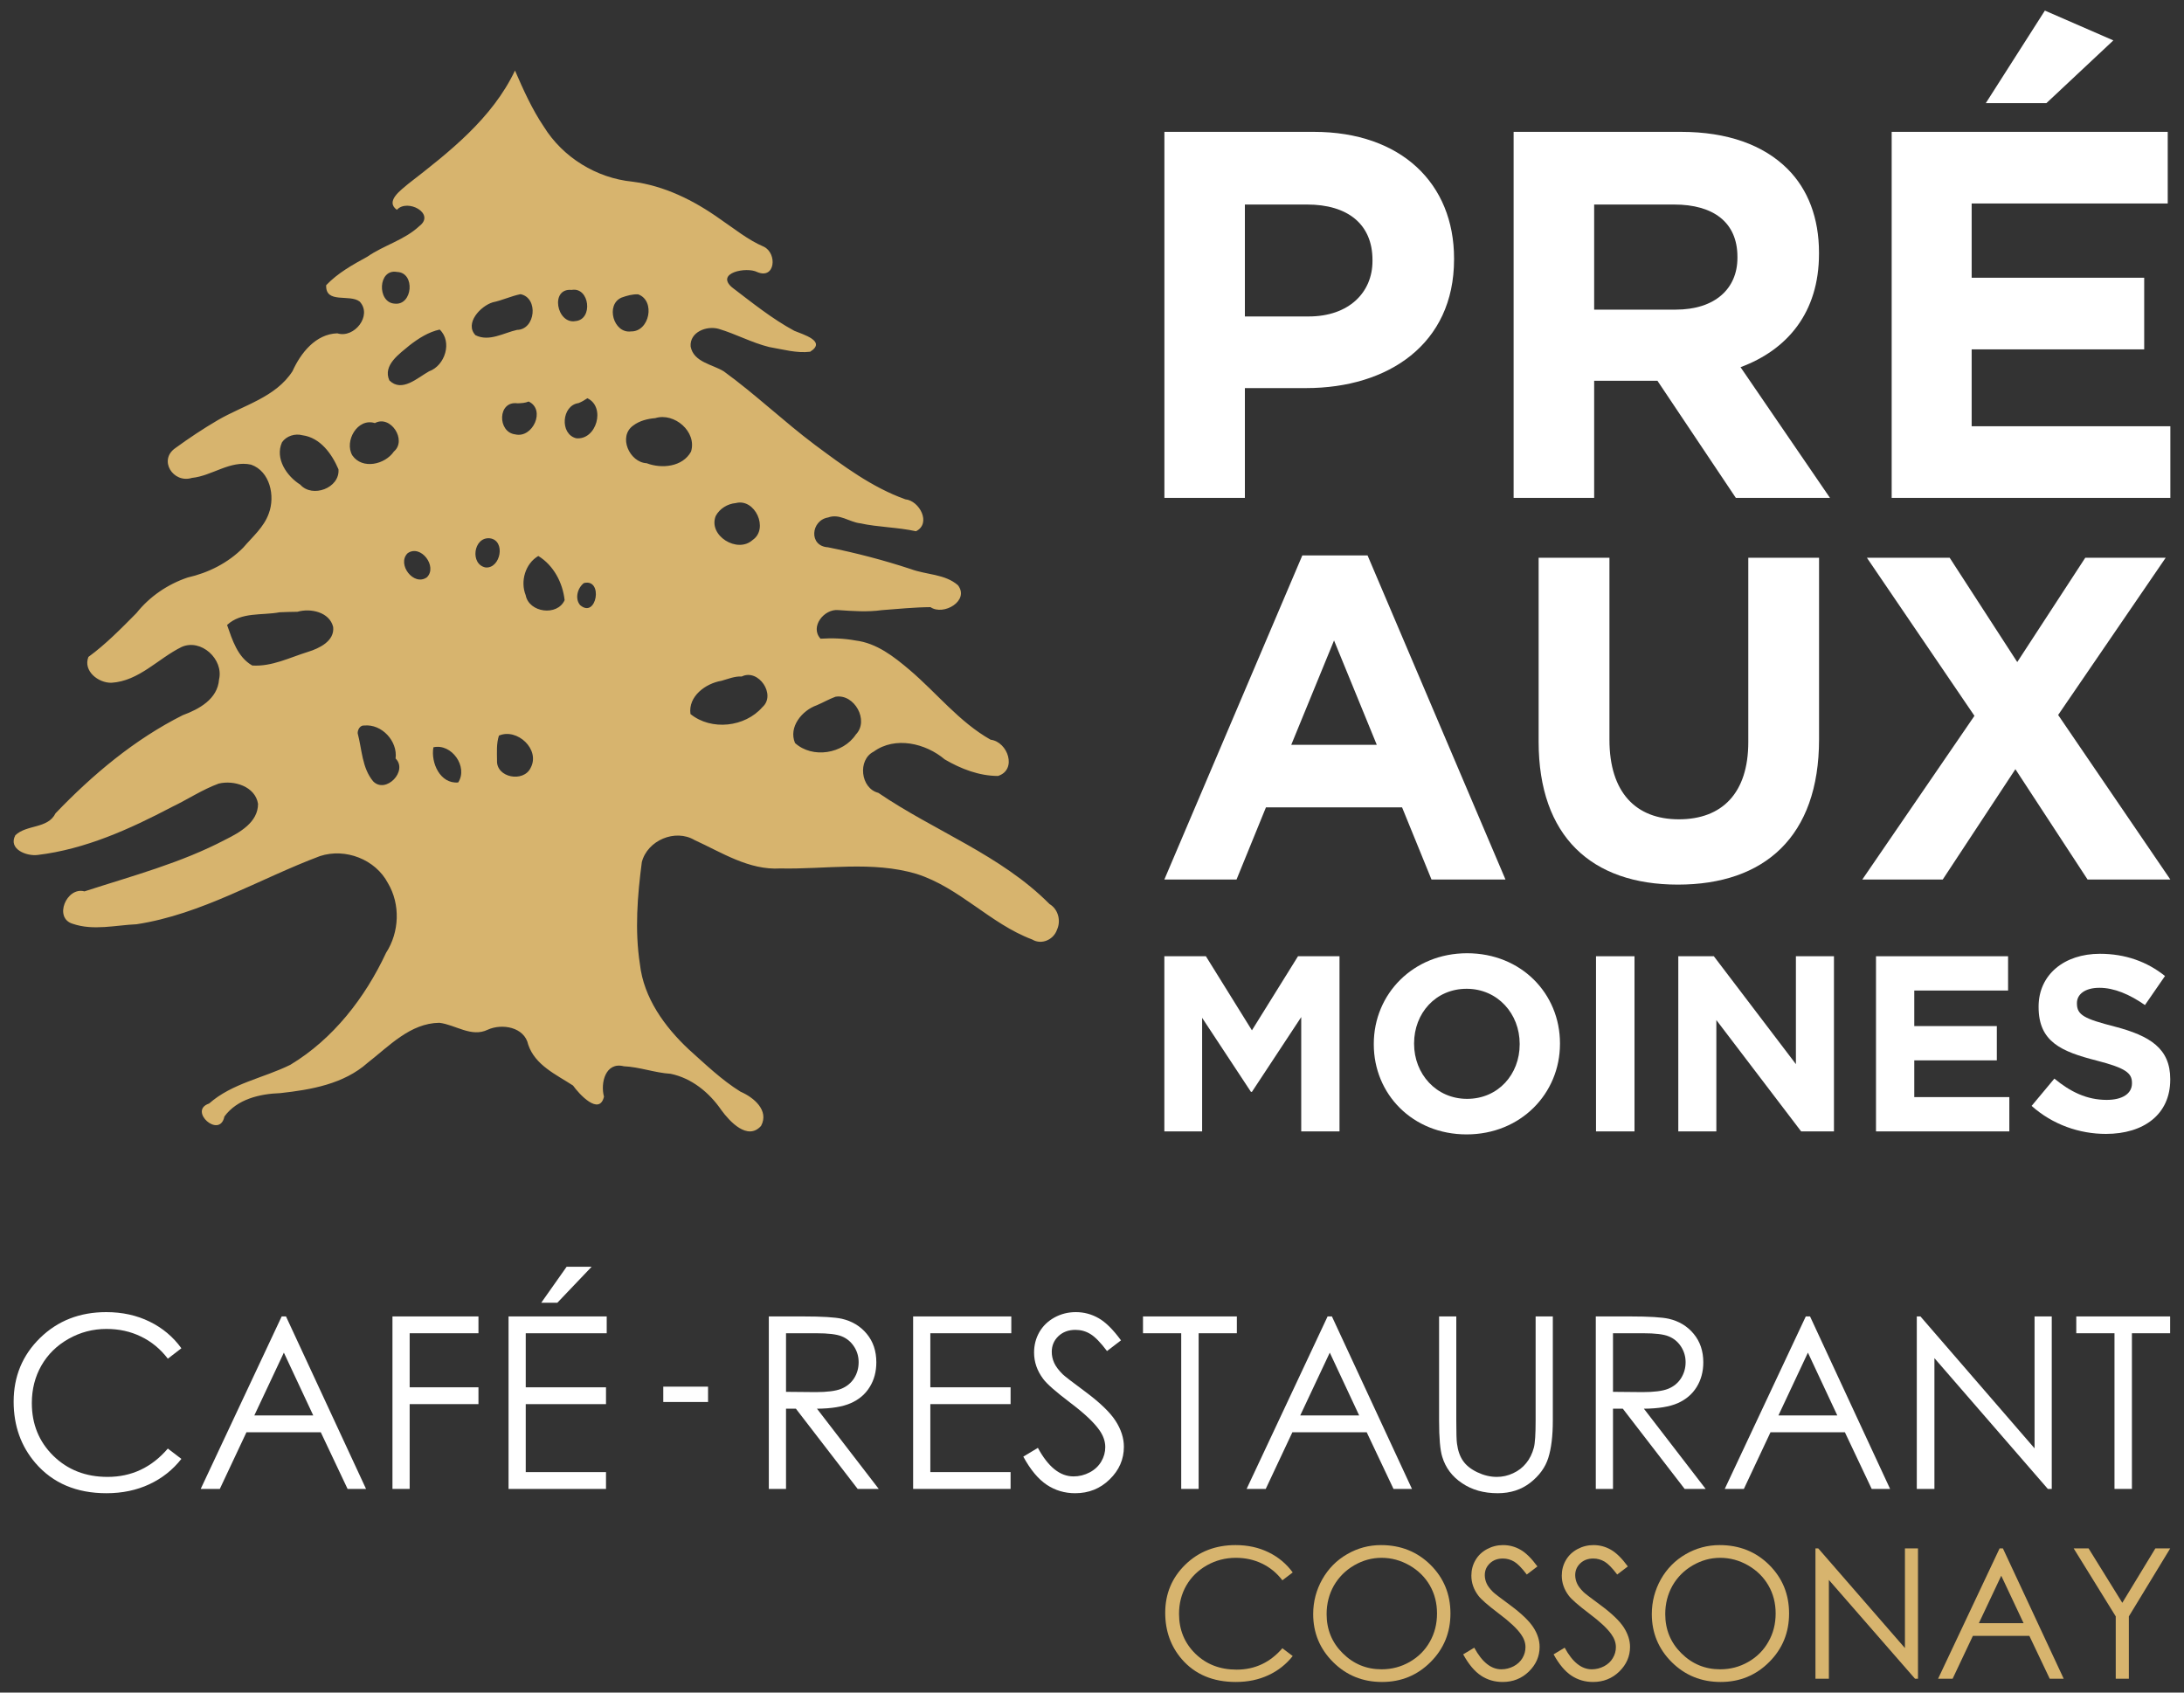 <?xml version="1.0" encoding="UTF-8"?>
<!DOCTYPE svg PUBLIC "-//W3C//DTD SVG 1.1//EN" "http://www.w3.org/Graphics/SVG/1.1/DTD/svg11.dtd">
<!-- Creator: CorelDRAW 2018 (64-Bit) -->
<svg xmlns="http://www.w3.org/2000/svg" xml:space="preserve" width="400px" height="310px" version="1.1" style="shape-rendering:geometricPrecision; text-rendering:geometricPrecision; image-rendering:optimizeQuality; fill-rule:evenodd; clip-rule:evenodd"
viewBox="0 0 40000 31000"
 xmlns:xlink="http://www.w3.org/1999/xlink">
 <rect x="0" y="0" width="40000" height="31000" fill="#333333" stroke="none"/>
 <defs>
  <style type="text/css">
   <![CDATA[
    .fil0 {fill:none}
    .fil4 {fill:#FEFEFE}
    .fil1 {fill:#D7B46E}
    .fil3 {fill:#D7B46E;fill-rule:nonzero}
    .fil2 {fill:white;fill-rule:nonzero}
   ]]>
  </style>
 </defs>
 <g id="Plan_x0020_1">
  <rect class="fil0" width="40000" height="31000"/>
  <g id="_2649996687680">
   <path class="fil1" d="M9432 1292c-418,879 -1204,1493 -1955,2075 -124,108 -431,317 -208,476 191,-213 715,69 410,299 -273,255 -648,349 -952,560 -268,146 -540,298 -753,521 -15,349 433,156 614,301 236,253 -100,679 -410,581 -397,12 -671,361 -821,694 -310,480 -898,622 -1366,895 -267,156 -527,329 -777,511 -321,220 -41,655 301,548 369,-37 701,-327 1083,-243 347,121 444,574 326,891 -88,253 -300,431 -469,629 -276,279 -637,461 -1017,547 -367,123 -698,349 -939,652 -280,282 -558,568 -880,803 -101,259 185,480 424,473 504,-32 853,-444 1282,-655 356,-160 774,223 687,594 -27,361 -365,544 -665,655 -883,443 -1649,1087 -2330,1797 -141,287 -528,202 -736,402 -136,254 205,387 408,361 874,-105 1688,-474 2461,-880 287,-137 556,-318 855,-427 280,-69 671,52 721,371 0,337 -334,524 -598,655 -815,429 -1710,665 -2581,948 -326,-91 -572,489 -214,594 379,129 781,25 1168,8 1196,-183 2242,-830 3361,-1249 465,-151 1014,60 1243,496 231,388 210,899 -34,1276 -384,822 -968,1578 -1753,2051 -492,244 -1067,337 -1489,710 -390,129 196,656 281,237 234,-319 648,-415 1023,-428 564,-62 1163,-166 1601,-556 392,-305 780,-726 1313,-732 295,35 586,272 885,127 262,-120 673,-50 742,272 125,377 513,549 821,750 111,157 482,560 567,204 -69,-253 30,-642 363,-557 290,13 568,120 858,138 387,80 709,345 928,664 152,209 482,567 728,290 153,-286 -139,-524 -376,-626 -345,-214 -641,-500 -943,-770 -445,-416 -830,-945 -900,-1566 -96,-619 -46,-1251 35,-1869 102,-398 610,-615 966,-404 501,229 998,555 1571,520 829,18 1681,-141 2492,99 788,249 1352,914 2120,1202 172,104 392,5 455,-179 76,-165 22,-376 -137,-470 -890,-898 -2106,-1335 -3136,-2037 -325,-82 -384,-604 -84,-755 394,-286 952,-153 1301,143 296,173 628,302 975,303 355,-112 183,-625 -135,-664 -576,-325 -988,-858 -1487,-1281 -287,-243 -601,-489 -987,-536 -211,-39 -427,-47 -641,-33 -200,-218 67,-551 326,-524 266,18 531,38 796,1 297,-22 594,-53 892,-55 240,164 720,-119 503,-401 -237,-208 -579,-190 -863,-296 -497,-164 -1004,-296 -1517,-399 -358,-21 -314,-494 1,-546 207,-77 386,82 584,106 338,73 688,72 1026,146 286,-142 65,-560 -195,-585 -612,-219 -1140,-614 -1657,-998 -571,-429 -1089,-925 -1667,-1345 -209,-130 -553,-167 -608,-455 -20,-265 292,-386 513,-324 314,93 606,254 926,333 250,43 509,117 750,86 307,-193 -131,-316 -290,-383 -409,-221 -772,-515 -1140,-795 -311,-266 263,-383 461,-281 331,139 369,-343 121,-464 -291,-124 -541,-330 -805,-509 -477,-340 -1018,-609 -1604,-683 -658,-66 -1272,-444 -1621,-1007 -216,-320 -375,-675 -528,-1028zm-2160 3689c339,10 287,621 -46,580 -325,-21 -305,-646 46,-580zm3197 329c330,-59 400,543 70,571 -343,61 -470,-609 -70,-571zm-936 78c334,66 275,649 -63,654 -247,55 -513,223 -762,97 -203,-215 90,-533 317,-602 174,-36 334,-114 508,-149zm2155 3c322,117 208,686 -131,679 -322,43 -472,-493 -172,-620 97,-35 199,-64 303,-59zm-3635 645c237,226 97,661 -195,765 -211,117 -498,394 -727,166 -125,-279 187,-488 371,-643 164,-127 345,-243 551,-288zm2705 1258c340,160 167,771 -205,733 -306,-77 -266,-602 42,-644 58,-22 112,-55 163,-89zm-1076 60c317,149 75,678 -245,602 -331,-39 -325,-621 41,-569 69,-3 140,-5 204,-33zm2320 304c348,-108 767,250 654,614 -155,281 -538,317 -813,212 -315,-16 -527,-490 -246,-690 116,-88 262,-124 405,-136zm-5136 91c288,-156 593,314 348,521 -162,238 -577,335 -761,71 -152,-259 94,-693 413,-592zm-1326 223c326,44 538,340 659,623 29,343 -478,532 -699,282 -249,-156 -467,-477 -336,-775 80,-118 240,-167 376,-130zm7936 1242c353,-93 610,472 307,677 -278,252 -819,-82 -674,-442 72,-134 216,-222 367,-235zm-4505 645c296,38 200,552 -74,535 -295,-54 -227,-564 74,-535zm-1506 274c242,-172 554,246 353,441 -241,170 -554,-241 -353,-441zm2394 50c280,171 447,489 482,809 -135,300 -654,228 -713,-91 -102,-253 -8,-578 231,-718zm835 496c362,-91 232,665 -70,403 -100,-119 -46,-315 70,-403zm-5246 526c239,-70 588,4 654,279 28,258 -256,392 -464,456 -333,103 -659,272 -1018,249 -269,-153 -365,-468 -461,-742 259,-243 641,-172 963,-233 108,-5 217,-8 326,-9zm8138 1185c305,-150 634,335 378,561 -320,368 -936,436 -1318,127 -46,-325 279,-562 568,-609 122,-34 243,-86 372,-79zm1716 371c347,-59 621,436 373,692 -235,354 -794,446 -1114,156 -124,-293 129,-598 398,-692 115,-49 225,-113 343,-156zm-8631 527c321,-32 616,287 574,604 232,229 -180,655 -411,418 -205,-247 -204,-583 -283,-879 -3,-66 45,-151 120,-143zm2467 185c332,-144 762,253 581,590 -129,274 -633,182 -616,-136 -1,-151 -13,-307 35,-454zm-1200 214c333,-76 639,356 454,644 -333,30 -505,-365 -454,-644z"/>
   <path class="fil2" d="M3322 24694l-248 191c-137,-179 -301,-314 -493,-406 -191,-93 -401,-139 -631,-139 -250,0 -481,61 -695,182 -214,121 -379,283 -496,487 -117,204 -176,434 -176,689 0,386 131,707 393,965 263,258 594,387 994,387 440,0 807,-173 1104,-519l248 189c-157,200 -353,356 -587,465 -234,109 -496,164 -785,164 -549,0 -983,-184 -1300,-552 -267,-310 -400,-686 -400,-1125 0,-462 161,-851 483,-1166 323,-316 727,-474 1213,-474 293,0 558,58 794,174 237,116 431,279 582,488z"/>
   <path id="1" class="fil2" d="M5238 24111l1466 3159 -338 0 -491 -1038 -1361 0 -488 1038 -350 0 1483 -3159 79 0zm-39 663l-541 1150 1079 0 -538 -1150z"/>
   <polygon id="2" class="fil2" points="7188,24111 8763,24111 8763,24419 7503,24419 7503,25409 8763,25409 8763,25717 7503,25717 7503,27270 7188,27270 "/>
   <path id="3" class="fil2" d="M9314 24111l1798 0 0 308 -1483 0 0 990 1470 0 0 308 -1470 0 0 1245 1470 0 0 308 -1785 0 0 -3159zm1064 -910l458 0 -628 659 -295 0 465 -659z"/>
   <path id="4" class="fil2" d="M14081 24111l627 0c350,0 587,15 711,43 187,43 339,135 456,276 117,141 175,315 175,521 0,171 -40,322 -121,452 -80,131 -195,229 -346,296 -149,66 -356,100 -620,102l1131 1469 -386 0 -1131 -1469 -181 0 0 1469 -315 0 0 -3159zm315 308l0 1073 543 5c211,0 366,-20 467,-60 100,-41 179,-104 236,-192 56,-88 84,-187 84,-296 0,-105 -28,-202 -86,-289 -57,-86 -132,-148 -225,-185 -93,-38 -247,-56 -463,-56l-556 0z"/>
   <polygon id="5" class="fil2" points="16724,24111 18522,24111 18522,24419 17039,24419 17039,25409 18509,25409 18509,25717 17039,25717 17039,26962 18509,26962 18509,27270 16724,27270 "/>
   <path id="6" class="fil2" d="M18742 26679l267 -161c188,349 405,523 652,523 105,0 204,-25 297,-74 93,-49 163,-116 212,-199 49,-83 73,-171 73,-264 0,-105 -36,-209 -108,-311 -98,-140 -277,-309 -539,-506 -263,-200 -426,-343 -490,-432 -112,-149 -167,-310 -167,-483 0,-137 33,-263 98,-376 66,-113 158,-201 278,-267 120,-65 249,-97 389,-97 148,0 288,37 417,111 129,73 266,209 410,406l-256 196c-119,-158 -221,-262 -305,-312 -83,-51 -174,-76 -273,-76 -128,0 -232,39 -313,116 -81,78 -121,173 -121,286 0,69 14,135 43,200 28,64 80,134 156,210 41,40 178,145 408,315 273,203 460,382 561,539 102,158 153,316 153,475 0,229 -87,429 -260,597 -173,170 -384,254 -632,254 -191,0 -365,-51 -520,-154 -155,-103 -299,-275 -430,-516z"/>
   <polygon id="7" class="fil2" points="20934,24419 20934,24111 22653,24111 22653,24419 21953,24419 21953,27270 21634,27270 21634,24419 "/>
   <path id="8" class="fil2" d="M24394 24111l1466 3159 -338 0 -491 -1038 -1361 0 -488 1038 -350 0 1483 -3159 79 0zm-39 663l-541 1150 1079 0 -538 -1150z"/>
   <path id="9" class="fil2" d="M26357 24111l315 0 0 1908c0,226 4,367 13,423 16,125 52,229 109,312 57,84 144,154 263,211 118,56 236,85 357,85 103,0 203,-22 299,-67 95,-44 175,-105 239,-185 64,-78 111,-173 141,-285 21,-80 32,-245 32,-494l0 -1908 315 0 0 1906c0,283 -28,511 -83,685 -54,173 -165,325 -328,453 -165,129 -364,194 -599,194 -253,0 -471,-61 -651,-183 -182,-121 -303,-282 -364,-483 -39,-123 -58,-344 -58,-666l0 -1906z"/>
   <path id="10" class="fil2" d="M29227 24111l627 0c349,0 586,15 710,43 187,43 339,135 456,276 117,141 176,315 176,521 0,171 -41,322 -121,452 -81,131 -196,229 -346,296 -150,66 -357,100 -621,102l1131 1469 -385 0 -1132 -1469 -180 0 0 1469 -315 0 0 -3159zm315 308l0 1073 542 5c211,0 366,-20 467,-60 101,-41 179,-104 236,-192 56,-88 85,-187 85,-296 0,-105 -29,-202 -86,-289 -57,-86 -132,-148 -226,-185 -92,-38 -247,-56 -463,-56l-555 0z"/>
   <path id="11" class="fil2" d="M33151 24111l1466 3159 -337 0 -491 -1038 -1362 0 -488 1038 -350 0 1484 -3159 78 0zm-39 663l-540 1150 1078 0 -538 -1150z"/>
   <polygon id="12" class="fil2" points="35106,27270 35106,24111 35173,24111 37263,26527 37263,24111 37578,24111 37578,27270 37506,27270 35429,24875 35429,27270 "/>
   <polygon id="13" class="fil2" points="38027,24419 38027,24111 39746,24111 39746,24419 39046,24419 39046,27270 38727,27270 38727,24419 "/>
   <path class="fil3" d="M23676 28800l-189 144c-103,-135 -228,-237 -374,-307 -145,-70 -305,-105 -479,-105 -190,0 -367,46 -529,137 -162,92 -288,215 -377,369 -89,154 -134,328 -134,520 0,292 100,535 299,730 200,195 451,292 756,292 334,0 613,-131 838,-392l189 143c-120,151 -268,269 -446,351 -178,83 -377,124 -596,124 -418,0 -748,-139 -989,-417 -202,-234 -304,-518 -304,-850 0,-349 123,-643 368,-882 245,-239 552,-358 921,-358 223,0 424,44 604,132 180,88 327,211 442,369z"/>
   <path id="1" class="fil3" d="M25293 28299c361,0 664,121 907,362 243,241 365,538 365,891 0,349 -121,646 -364,889 -243,243 -539,365 -889,365 -353,0 -652,-121 -895,-363 -244,-242 -366,-536 -366,-880 0,-229 56,-441 167,-638 111,-195 262,-349 454,-459 191,-111 398,-167 621,-167zm10 233c-176,0 -343,46 -502,138 -158,92 -281,216 -371,371 -88,157 -133,330 -133,522 0,283 98,522 295,717 197,196 434,294 711,294 186,0 357,-45 515,-135 157,-90 281,-213 369,-369 88,-155 132,-328 132,-519 0,-189 -44,-361 -132,-514 -88,-152 -213,-275 -373,-367 -161,-92 -331,-138 -511,-138z"/>
   <path id="2" class="fil3" d="M26798 30300l203 -122c143,264 308,396 496,396 80,0 155,-19 226,-56 70,-37 124,-88 161,-150 37,-63 55,-130 55,-200 0,-80 -27,-158 -82,-235 -74,-106 -211,-234 -410,-383 -199,-151 -323,-259 -372,-326 -85,-113 -127,-235 -127,-366 0,-103 25,-198 75,-283 50,-86 120,-153 211,-202 91,-49 189,-74 295,-74 113,0 219,28 317,84 98,55 203,158 312,307l-195 148c-90,-119 -167,-198 -231,-236 -64,-38 -133,-57 -208,-57 -97,0 -176,30 -237,88 -62,59 -93,130 -93,216 0,52 11,102 33,151 21,49 61,101 119,159 31,30 135,109 310,238 207,153 349,289 426,407 78,120 116,239 116,360 0,172 -66,323 -197,451 -132,128 -292,191 -480,191 -146,0 -278,-38 -396,-116 -118,-78 -227,-208 -327,-390z"/>
   <path id="3" class="fil3" d="M28454 30300l203 -122c143,264 308,396 496,396 80,0 155,-19 226,-56 70,-37 124,-88 160,-150 38,-63 56,-130 56,-200 0,-80 -27,-158 -82,-235 -74,-106 -211,-234 -410,-383 -199,-151 -323,-259 -372,-326 -85,-113 -127,-235 -127,-366 0,-103 25,-198 75,-283 50,-86 120,-153 211,-202 91,-49 189,-74 295,-74 113,0 219,28 317,84 98,55 203,158 312,307l-195 148c-90,-119 -167,-198 -231,-236 -64,-38 -133,-57 -208,-57 -97,0 -176,30 -237,88 -62,59 -93,130 -93,216 0,52 11,102 33,151 21,49 61,101 119,159 31,30 135,109 310,238 207,153 349,289 426,407 77,120 116,239 116,360 0,172 -66,323 -197,451 -132,128 -292,191 -481,191 -145,0 -277,-38 -395,-116 -118,-78 -227,-208 -327,-390z"/>
   <path id="4" class="fil3" d="M31495 28299c361,0 664,121 907,362 243,241 365,538 365,891 0,349 -121,646 -364,889 -243,243 -539,365 -889,365 -354,0 -652,-121 -896,-363 -243,-242 -365,-536 -365,-880 0,-229 56,-441 166,-638 111,-195 263,-349 454,-459 192,-111 399,-167 622,-167zm10 233c-176,0 -343,46 -502,138 -158,92 -282,216 -371,371 -88,157 -133,330 -133,522 0,283 98,522 295,717 197,196 434,294 711,294 186,0 357,-45 514,-135 158,-90 281,-213 369,-369 89,-155 133,-328 133,-519 0,-189 -44,-361 -133,-514 -88,-152 -212,-275 -373,-367 -160,-92 -330,-138 -510,-138z"/>
   <polygon id="5" class="fil3" points="33250,30747 33250,28359 33301,28359 34889,30185 34889,28359 35128,28359 35128,30747 35074,30747 33496,28937 33496,30747 "/>
   <path id="6" class="fil3" d="M36683 28359l1114 2388 -256 0 -373 -785 -1035 0 -371 785 -266 0 1127 -2388 60 0zm-30 501l-410 869 819 0 -409 -869z"/>
   <polygon id="7" class="fil3" points="37979,28359 38252,28359 38870,29356 39476,28359 39748,28359 38990,29605 38990,30747 38750,30747 38750,29605 "/>
   <path class="fil2" d="M21326 9119l1474 0 0 -2011 1121 0c1503,0 2710,-805 2710,-2356l0 -19c0,-1370 -967,-2318 -2567,-2318l-2738 0 0 6704zm1474 -3323l0 -2050 1140 0c737,0 1197,355 1197,1016l0 19c0,574 -431,1015 -1168,1015l-1169 0z"/>
   <path id="1" class="fil2" d="M27722 9119l1475 0 0 -2145 1140 0 19 0 1436 2145 1724 0 -1638 -2394c853,-316 1437,-996 1437,-2078l0 -20c0,-632 -201,-1158 -575,-1532 -440,-440 -1101,-680 -1953,-680l-3065 0 0 6704zm1475 -3448l0 -1925 1465 0c719,0 1159,326 1159,958l0 19c0,565 -412,948 -1130,948l-1494 0z"/>
   <path id="2" class="fil2" d="M34646 9119l5104 0 0 -1312 -3639 0 0 -1408 3160 0 0 -1312 -3160 0 0 -1360 3591 0 0 -1312 -5056 0 0 6704zm1724 -7230l1110 0 1226 -1149 -1254 -546 -1082 1695z"/>
   <path class="fil2" d="M21325 16109l1322 0 539 -1322 2493 0 539 1322 1355 0 -2526 -5936 -1195 0 -2527 5936zm2324 -2467l784 -1912 783 1912 -1567 0z"/>
   <path id="1" class="fil2" d="M30731 16202c1583,0 2585,-876 2585,-2661l0 -3326 -1296 0 0 3376c0,935 -480,1415 -1272,1415 -792,0 -1271,-497 -1271,-1457l0 -3334 -1297 0 0 3368c0,1735 968,2619 2551,2619z"/>
   <polygon id="2" class="fil2" points="34108,16109 35581,16109 36912,14088 38234,16109 39750,16109 37695,13095 39665,10215 38192,10215 36946,12126 35708,10215 34192,10215 36162,13111 "/>
   <polygon class="fil2" points="21325,20722 22017,20722 22017,18642 22911,19998 22929,19998 23832,18628 23832,20722 24533,20722 24533,17514 23773,17514 22929,18871 22086,17514 21325,17514 "/>
   <path id="1" class="fil2" d="M26861 20777c990,0 1710,-747 1710,-1659l0 -9c0,-912 -711,-1650 -1701,-1650 -989,0 -1709,747 -1709,1659l0 10c0,911 710,1649 1700,1649zm9 -651c-568,0 -971,-458 -971,-1008l0 -9c0,-550 394,-999 962,-999 569,0 972,458 972,1008l0 10c0,549 -394,998 -963,998z"/>
   <polygon id="2" class="fil2" points="29231,20722 29936,20722 29936,17514 29231,17514 "/>
   <polygon id="3" class="fil2" points="30738,20722 31435,20722 31435,18683 32988,20722 33589,20722 33589,17514 32892,17514 32892,19490 31389,17514 30738,17514 "/>
   <polygon id="4" class="fil2" points="34359,20722 36801,20722 36801,20094 35060,20094 35060,19421 36572,19421 36572,18793 35060,18793 35060,18142 36778,18142 36778,17514 34359,17514 "/>
   <path id="5" class="fil2" d="M38570 20768c692,0 1178,-357 1178,-994l0 -10c0,-559 -367,-792 -1018,-962 -554,-142 -691,-211 -691,-422l0 -9c0,-156 142,-279 412,-279 270,0 550,119 834,316l367 -532c-326,-261 -724,-407 -1192,-407 -655,0 -1123,384 -1123,967l0 9c0,637 417,815 1064,980 536,138 646,230 646,408l0 9c0,188 -174,303 -463,303 -367,0 -669,-151 -958,-390l-417 500c385,343 875,513 1361,513z"/>
   <rect class="fil4" x="12148" y="25397" width="820" height="281"/>
  </g>
 </g>
</svg>
